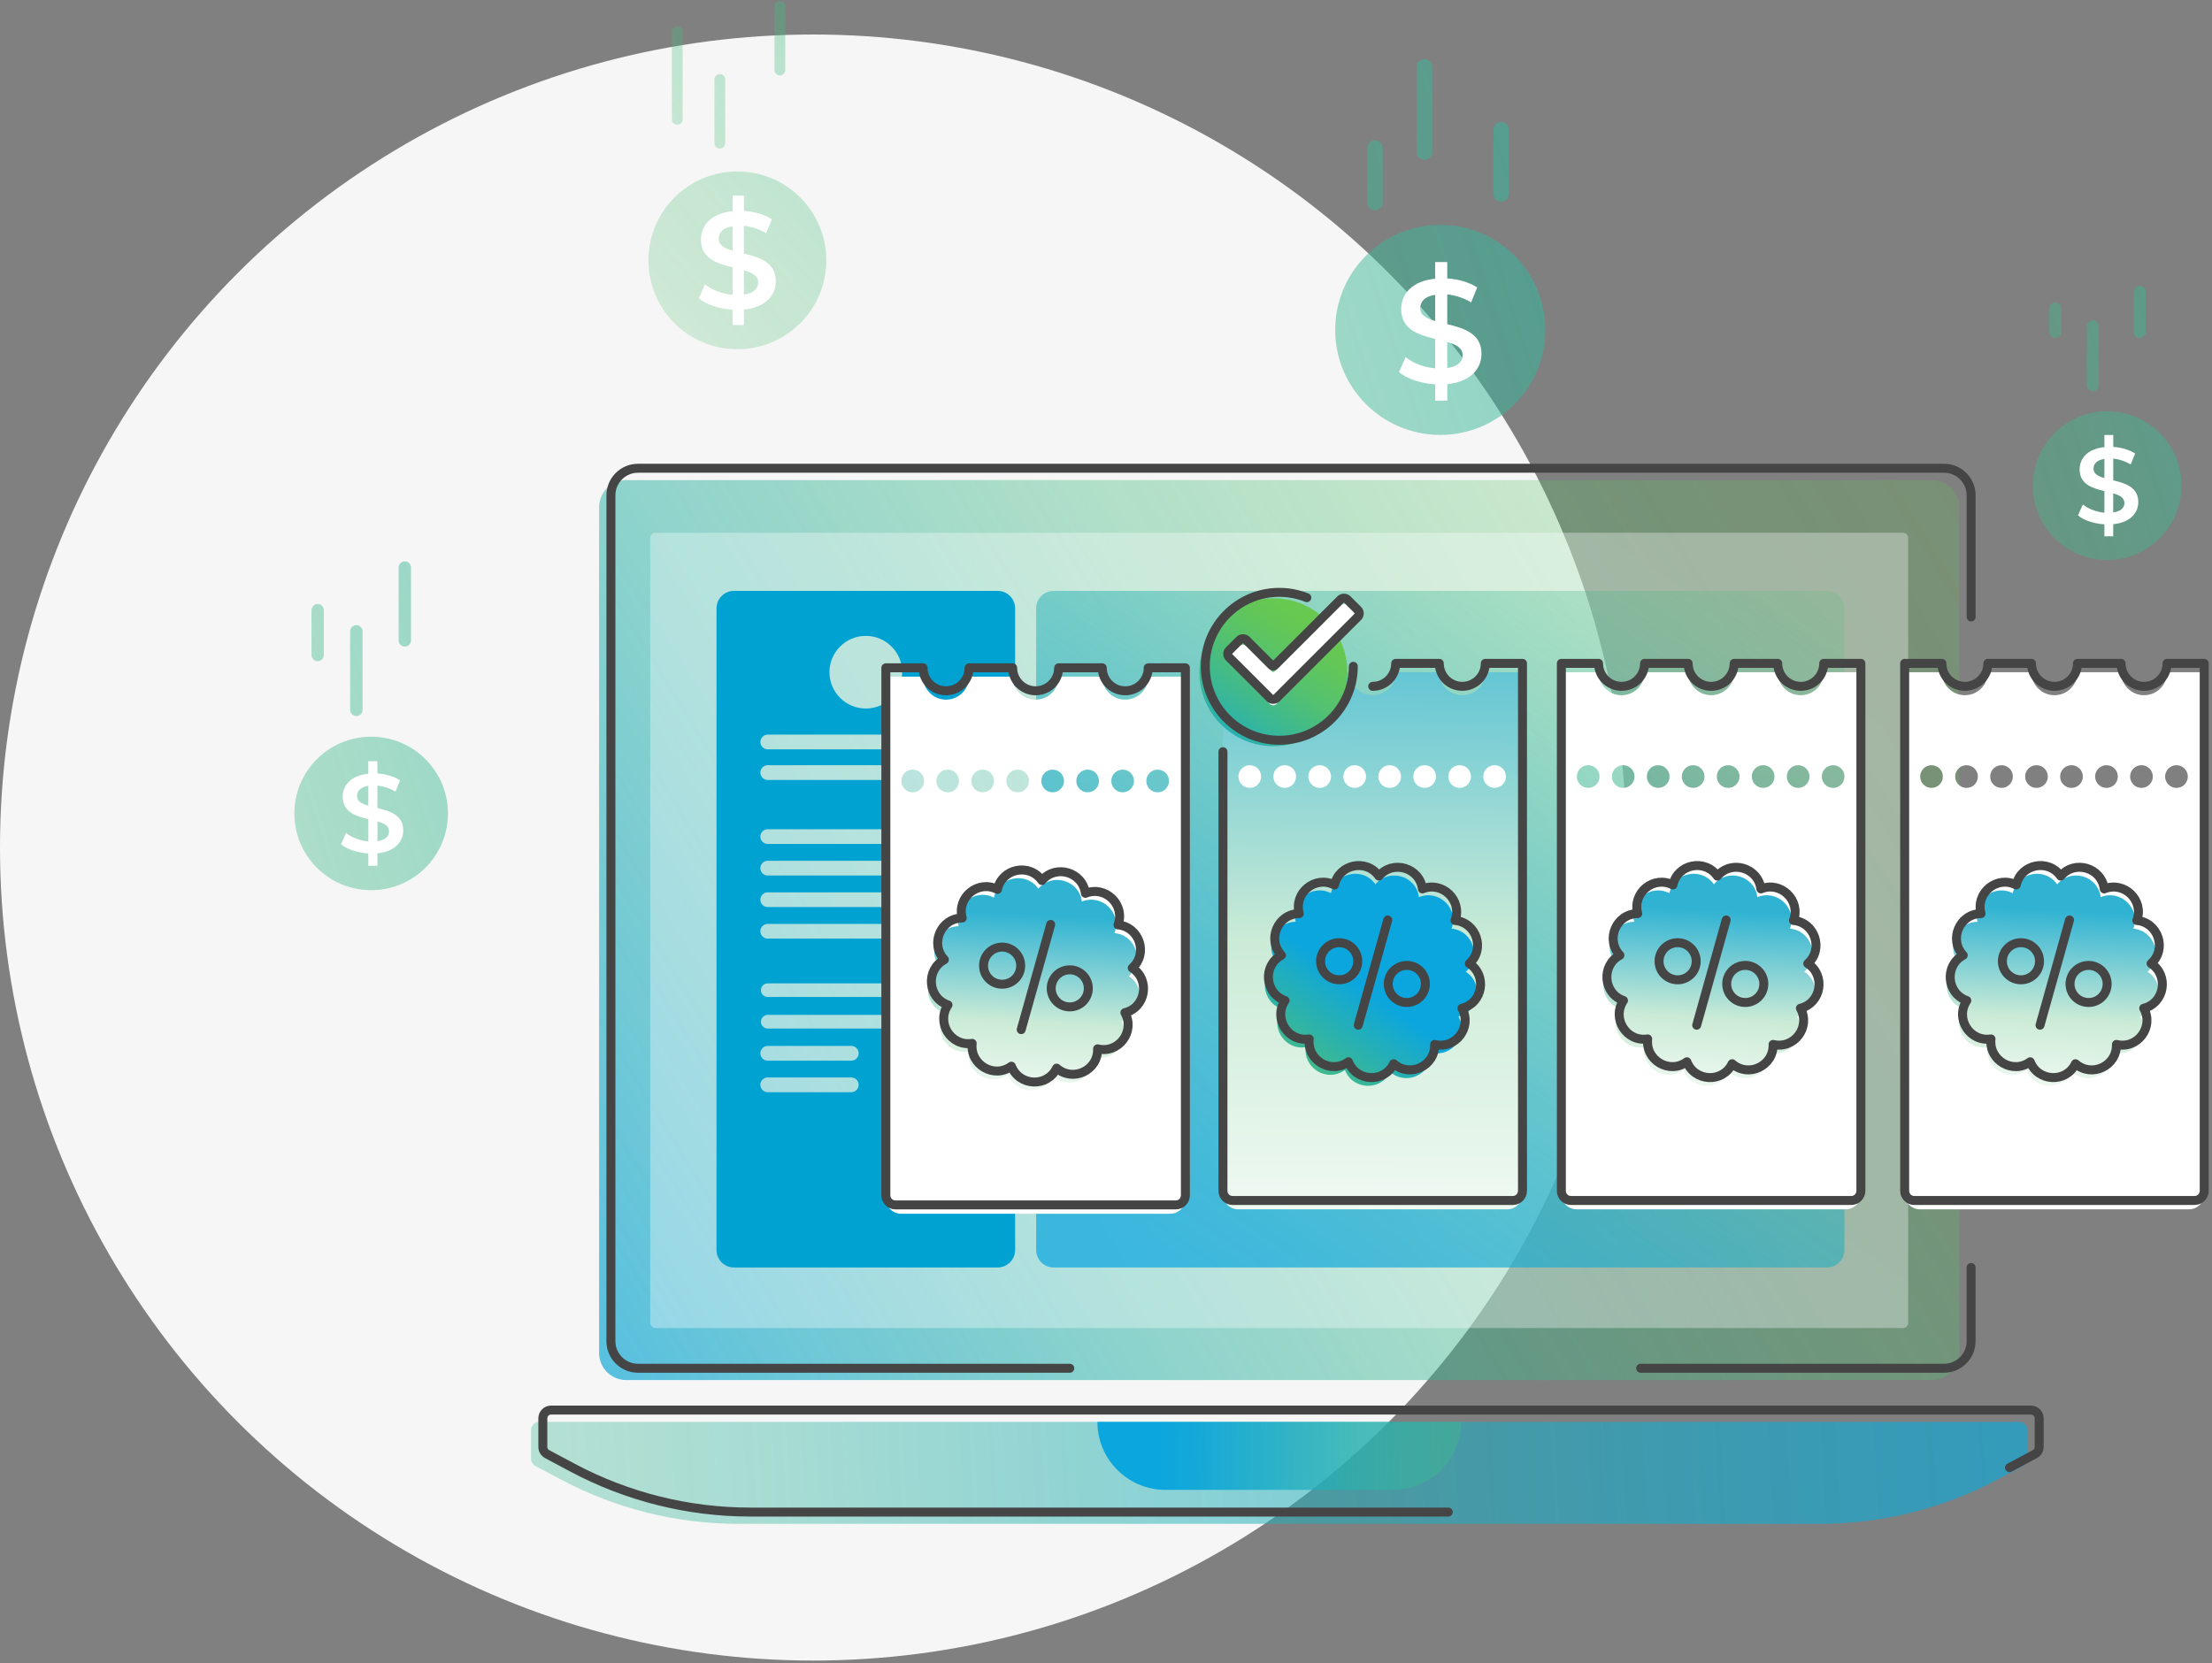 <svg width="476" height="358" viewBox="0 0 476 358" fill="none" xmlns="http://www.w3.org/2000/svg">
<rect x="0" y="0" width="476" height="358" fill="#808080" stroke="none"/>
<circle cx="174.999" cy="182.427" r="175" fill="#F6F6F6"/>
<path opacity="0.72" d="M415.791 103.334H134.753C131.533 103.334 128.923 105.943 128.923 109.162V291.22C128.923 294.438 131.533 297.048 134.753 297.048H415.791C419.011 297.048 421.621 294.438 421.621 291.22V109.162C421.621 105.943 419.011 103.334 415.791 103.334Z" fill="url(#paint0_linear_219_3622)"/>
<path opacity="0.65" d="M409.504 114.666H141.047C140.427 114.666 139.924 115.169 139.924 115.788V284.726C139.924 285.346 140.427 285.848 141.047 285.848H409.504C410.124 285.848 410.626 285.346 410.626 284.726V115.788C410.626 115.169 410.124 114.666 409.504 114.666Z" fill="url(#paint1_linear_219_3622)"/>
<path opacity="0.72" d="M114.275 307.815V313.973C114.275 314.626 114.637 315.222 115.208 315.533L120.658 318.437C132.426 324.715 145.559 328 158.895 328H391.652C404.988 328 418.12 324.715 429.889 318.437L435.339 315.533C435.916 315.228 436.271 314.626 436.271 313.973V307.815C436.271 306.839 435.478 306.046 434.501 306.046H116.045C115.068 306.046 114.275 306.839 114.275 307.815Z" fill="url(#paint2_linear_219_3622)"/>
<path d="M230.21 294.511H137.292C134.076 294.511 131.462 291.905 131.462 288.683V106.619C131.462 103.404 134.069 100.791 137.292 100.791H418.336C421.553 100.791 424.166 103.397 424.166 106.619V132.797" stroke="#454545" stroke-width="1.93" stroke-linecap="round" stroke-linejoin="round"/>
<path d="M424.16 272.817V288.683C424.16 291.898 421.552 294.511 418.329 294.511H353.047" stroke="#454545" stroke-width="1.93" stroke-linecap="round" stroke-linejoin="round"/>
<path d="M432.426 315.901L437.876 312.996C438.453 312.692 438.808 312.089 438.808 311.436V305.279C438.808 304.302 438.015 303.509 437.038 303.509H118.583C117.606 303.509 116.813 304.302 116.813 305.279V311.436C116.813 312.089 117.174 312.685 117.745 312.996L123.195 315.901C134.963 322.179 148.096 325.464 161.432 325.464H311.651" stroke="#454545" stroke-width="1.93" stroke-linecap="round" stroke-linejoin="round"/>
<path d="M236.148 306.046H314.398C314.398 314.131 307.832 320.688 299.75 320.688H250.797C242.708 320.688 236.148 314.125 236.148 306.046Z" fill="url(#paint3_linear_219_3622)"/>
<path d="M453.437 120.526C462.277 120.526 469.444 113.362 469.444 104.526C469.444 95.69 462.277 88.526 453.437 88.526C444.597 88.526 437.431 95.69 437.431 104.526C437.431 113.362 444.597 120.526 453.437 120.526Z" fill="url(#paint4_linear_219_3622)"/>
<path d="M442.067 72.768C441.433 72.667 440.995 72.071 440.995 71.43V66.477C440.995 65.817 441.446 65.196 442.099 65.101C442.892 64.987 443.577 65.602 443.577 66.375V71.493C443.577 72.273 442.879 72.895 442.074 72.762L442.067 72.768Z" fill="url(#paint5_linear_219_3622)"/>
<path d="M450.342 84.221C449.631 84.221 449.054 83.644 449.054 82.933V70.25C449.054 69.54 449.631 68.963 450.342 68.963C451.052 68.963 451.63 69.54 451.63 70.25V82.933C451.63 83.644 451.052 84.221 450.342 84.221Z" fill="url(#paint6_linear_219_3622)"/>
<path d="M460.447 72.73C459.737 72.73 459.159 72.153 459.159 71.443V62.812C459.159 62.102 459.737 61.525 460.447 61.525C461.158 61.525 461.735 62.102 461.735 62.812V71.443C461.735 72.153 461.158 72.73 460.447 72.73Z" fill="url(#paint7_linear_219_3622)"/>
<path d="M454.745 112.833V115.433H452.842V112.859C450.564 112.719 448.363 111.977 447.157 110.931L448.204 108.591C449.34 109.517 451.084 110.189 452.848 110.354V105.712C450.272 105.084 447.513 104.253 447.513 101.026C447.513 98.66 449.232 96.593 452.848 96.244V93.625H454.751V96.2C456.471 96.295 458.209 96.802 459.465 97.614L458.513 99.96C457.283 99.244 455.982 98.844 454.751 98.704V103.391C457.327 104.019 460.138 104.83 460.138 108.052C460.138 110.417 458.399 112.459 454.751 112.833H454.745ZM452.842 102.903V98.774C451.192 99.028 450.501 99.865 450.501 100.886C450.501 102.002 451.497 102.509 452.842 102.903ZM457.156 108.261C457.156 107.126 456.134 106.593 454.745 106.194V110.303C456.439 110.049 457.156 109.257 457.156 108.261Z" fill="white"/>
<path d="M79.868 191.606C88.994 191.606 96.393 184.211 96.393 175.088C96.393 165.966 88.994 158.57 79.868 158.57C70.741 158.57 63.343 165.966 63.343 175.088C63.343 184.211 70.741 191.606 79.868 191.606Z" fill="url(#paint8_linear_219_3622)"/>
<path d="M68.131 142.302C67.479 142.192 67.025 141.585 67.025 140.919V131.434C67.025 130.753 67.487 130.109 68.16 130.014C68.98 129.897 69.683 130.534 69.683 131.331V140.992C69.683 141.797 68.966 142.441 68.131 142.302Z" fill="url(#paint9_linear_219_3622)"/>
<path d="M76.682 154.128C75.95 154.128 75.35 153.536 75.35 152.796V135.898C75.35 135.166 75.943 134.566 76.682 134.566C77.422 134.566 78.015 135.159 78.015 135.898V152.796C78.015 153.528 77.422 154.128 76.682 154.128Z" fill="url(#paint10_linear_219_3622)"/>
<path d="M87.109 139.169C86.377 139.169 85.776 138.576 85.776 137.837V122.161C85.776 121.429 86.37 120.829 87.109 120.829C87.849 120.829 88.442 121.422 88.442 122.161V137.837C88.442 138.569 87.849 139.169 87.109 139.169Z" fill="url(#paint11_linear_219_3622)"/>
<path d="M81.222 183.666V186.352H79.26V183.695C76.909 183.549 74.632 182.788 73.388 181.705L74.464 179.29C75.635 180.248 77.437 180.944 79.26 181.112V176.318C76.602 175.674 73.746 174.811 73.746 171.481C73.746 169.036 75.518 166.907 79.26 166.548V163.84H81.222V166.497C82.994 166.592 84.795 167.119 86.084 167.961L85.103 170.383C83.836 169.644 82.489 169.234 81.222 169.088V173.925C83.88 174.569 86.779 175.411 86.779 178.741C86.779 181.185 84.985 183.293 81.222 183.674V183.666ZM79.26 173.413V169.154C77.561 169.417 76.836 170.281 76.836 171.334C76.836 172.483 77.869 173.01 79.26 173.42V173.413ZM83.719 178.946C83.719 177.775 82.664 177.219 81.229 176.816V181.053C82.979 180.79 83.719 179.978 83.719 178.946Z" fill="white"/>
<path d="M158.671 75.171C169.242 75.171 177.812 66.606 177.812 56.039C177.812 45.473 169.242 36.907 158.671 36.907C148.1 36.907 139.53 45.473 139.53 56.039C139.53 66.606 148.1 75.171 158.671 75.171Z" fill="url(#paint12_linear_219_3622)"/>
<path d="M145.736 26.843C145.095 26.843 144.575 26.323 144.575 25.682V6.81C144.575 6.169 145.095 5.649 145.736 5.649C146.377 5.649 146.897 6.169 146.897 6.81V25.682C146.897 26.323 146.377 26.843 145.736 26.843Z" fill="url(#paint13_linear_219_3622)"/>
<path d="M154.897 31.973C154.257 31.973 153.736 31.453 153.736 30.813V17.121C153.736 16.481 154.257 15.961 154.897 15.961C155.538 15.961 156.058 16.481 156.058 17.121V30.813C156.058 31.453 155.538 31.973 154.897 31.973Z" fill="url(#paint14_linear_219_3622)"/>
<path d="M167.82 16.233C167.179 16.233 166.659 15.713 166.659 15.073V1.382C166.659 0.741 167.179 0.221 167.82 0.221C168.461 0.221 168.981 0.741 168.981 1.382V15.073C168.981 15.713 168.461 16.233 167.82 16.233Z" fill="url(#paint15_linear_219_3622)"/>
<path d="M160.08 66.642V69.958H157.65V66.667C154.745 66.49 151.934 65.538 150.393 64.207L151.725 61.213C153.178 62.399 155.398 63.255 157.65 63.465V57.542C154.364 56.743 150.837 55.677 150.837 51.555C150.837 48.537 153.032 45.899 157.65 45.455V42.106H160.08V45.391C162.275 45.512 164.496 46.159 166.095 47.199L164.877 50.192C163.303 49.272 161.647 48.771 160.074 48.594V54.58C163.36 55.379 166.951 56.419 166.951 60.535C166.951 63.553 164.731 66.166 160.074 66.635L160.08 66.642ZM157.65 53.965V48.695C155.544 49.019 154.656 50.09 154.656 51.39C154.656 52.811 155.931 53.464 157.65 53.965ZM163.164 60.807C163.164 59.355 161.857 58.677 160.08 58.169V63.414C162.244 63.09 163.164 62.082 163.164 60.807Z" fill="white"/>
<path opacity="0.72" d="M393.123 127.184H226.745C224.661 127.184 222.971 128.874 222.971 130.957V269.043C222.971 271.127 224.661 272.817 226.745 272.817H393.123C395.208 272.817 396.898 271.127 396.898 269.043V130.957C396.898 128.874 395.208 127.184 393.123 127.184Z" fill="url(#paint16_linear_219_3622)"/>
<path d="M319.618 144.693C319.618 147.426 317.404 149.639 314.67 149.639C311.935 149.639 309.721 147.426 309.721 144.693H300.338C300.338 147.426 298.124 149.639 295.389 149.639C292.655 149.639 290.441 147.426 290.441 144.693H281.058C281.058 147.426 278.844 149.639 276.109 149.639C273.375 149.639 271.161 147.426 271.161 144.693H263.154V257.013C263.154 258.833 264.626 260.304 266.447 260.304H324.326C326.146 260.304 327.618 258.833 327.618 257.013V144.693H319.612H319.618Z" fill="url(#paint17_linear_219_3622)"/>
<path d="M263.167 161.795V256.322C263.167 257.47 264.093 258.395 265.242 258.395H325.55C326.698 258.395 327.625 257.47 327.625 256.322V142.784H319.618C319.618 145.517 317.404 147.73 314.67 147.73C311.935 147.73 309.721 145.517 309.721 142.784H300.338C300.338 145.517 298.124 147.73 295.389 147.73" stroke="#454545" stroke-width="1.93" stroke-linecap="round" stroke-linejoin="round"/>
<path d="M312.354 199.902C313.985 195.558 309.626 191.354 305.337 193.104C304.76 188.5 298.949 186.8 295.973 190.345C293.321 186.54 287.389 187.733 286.406 192.26C282.289 190.13 277.594 193.941 278.837 198.412C274.206 198.443 271.821 204.005 274.999 207.385C270.92 209.573 271.389 215.61 275.773 217.125C273.178 220.968 276.395 226.105 280.975 225.395C280.455 230.011 285.689 233.068 289.413 230.309C291.088 234.647 297.134 234.913 299.152 230.728C302.647 233.797 308.116 231.223 307.964 226.574C312.475 227.678 316.123 222.845 313.839 218.793C318.343 217.677 319.32 211.697 315.425 209.167C318.889 206.085 316.979 200.333 312.36 199.889L312.354 199.902Z" fill="url(#paint18_linear_219_3622)"/>
<path d="M313.109 198.132C314.739 193.789 310.381 189.584 306.092 191.334C305.515 186.73 299.704 185.031 296.728 188.576C294.076 184.771 288.144 185.963 287.161 190.491C283.044 188.36 278.349 192.171 279.592 196.642C274.961 196.674 272.576 202.235 275.754 205.615C271.675 207.803 272.144 213.84 276.528 215.356C273.933 219.199 277.15 224.335 281.73 223.625C281.21 228.242 286.444 231.298 290.168 228.54C291.843 232.877 297.889 233.144 299.907 228.958C303.402 232.028 308.871 229.453 308.719 224.805C313.23 225.908 316.877 221.076 314.594 217.024C319.098 215.908 320.075 209.928 316.18 207.397C319.644 204.315 317.734 198.564 313.115 198.12L313.109 198.132Z" stroke="#454545" stroke-width="1.93" stroke-linecap="round" stroke-linejoin="round"/>
<path d="M288.176 210.898C290.383 210.898 292.173 209.109 292.173 206.903C292.173 204.697 290.383 202.908 288.176 202.908C285.968 202.908 284.179 204.697 284.179 206.903C284.179 209.109 285.968 210.898 288.176 210.898Z" stroke="#454545" stroke-width="1.93" stroke-linecap="round" stroke-linejoin="round"/>
<path d="M304.321 215.451C302.297 216.326 299.944 215.401 299.068 213.378C298.193 211.355 299.119 209.002 301.143 208.127C303.167 207.252 305.52 208.178 306.396 210.2C307.271 212.223 306.345 214.576 304.321 215.451Z" stroke="#454545" stroke-width="1.93" stroke-linecap="round" stroke-linejoin="round"/>
<path d="M292.281 220.67L298.631 198.019" stroke="#454545" stroke-width="1.93" stroke-linecap="round" stroke-linejoin="round"/>
<path d="M268.935 169.589C270.284 169.589 271.377 168.496 271.377 167.148C271.377 165.799 270.284 164.706 268.935 164.706C267.586 164.706 266.492 165.799 266.492 167.148C266.492 168.496 267.586 169.589 268.935 169.589Z" fill="white"/>
<path d="M276.459 169.589C277.808 169.589 278.902 168.496 278.902 167.148C278.902 165.799 277.808 164.706 276.459 164.706C275.11 164.706 274.017 165.799 274.017 167.148C274.017 168.496 275.11 169.589 276.459 169.589Z" fill="white"/>
<path d="M283.989 169.589C285.338 169.589 286.432 168.496 286.432 167.148C286.432 165.799 285.338 164.706 283.989 164.706C282.64 164.706 281.547 165.799 281.547 167.148C281.547 168.496 282.64 169.589 283.989 169.589Z" fill="white"/>
<path d="M291.514 169.589C292.863 169.589 293.956 168.496 293.956 167.148C293.956 165.799 292.863 164.706 291.514 164.706C290.165 164.706 289.071 165.799 289.071 167.148C289.071 168.496 290.165 169.589 291.514 169.589Z" fill="white"/>
<path d="M299.044 169.589C300.393 169.589 301.487 168.496 301.487 167.148C301.487 165.799 300.393 164.706 299.044 164.706C297.695 164.706 296.602 165.799 296.602 167.148C296.602 168.496 297.695 169.589 299.044 169.589Z" fill="white"/>
<path d="M306.569 169.589C307.918 169.589 309.011 168.496 309.011 167.148C309.011 165.799 307.918 164.706 306.569 164.706C305.22 164.706 304.126 165.799 304.126 167.148C304.126 168.496 305.22 169.589 306.569 169.589Z" fill="white"/>
<path d="M314.1 169.589C315.449 169.589 316.542 168.496 316.542 167.148C316.542 165.799 315.449 164.706 314.1 164.706C312.751 164.706 311.657 165.799 311.657 167.148C311.657 168.496 312.751 169.589 314.1 169.589Z" fill="white"/>
<path d="M321.623 169.589C322.972 169.589 324.066 168.496 324.066 167.148C324.066 165.799 322.972 164.706 321.623 164.706C320.274 164.706 319.181 165.799 319.181 167.148C319.181 168.496 320.274 169.589 321.623 169.589Z" fill="white"/>
<path d="M392.451 144.693C392.451 147.426 390.237 149.639 387.502 149.639C384.768 149.639 382.554 147.426 382.554 144.693H373.171C373.171 147.426 370.957 149.639 368.222 149.639C365.488 149.639 363.274 147.426 363.274 144.693H353.891C353.891 147.426 351.676 149.639 348.942 149.639C346.208 149.639 343.994 147.426 343.994 144.693H335.987V257.013C335.987 258.833 337.459 260.305 339.28 260.305H397.158C398.979 260.305 400.451 258.833 400.451 257.013V144.693H392.445H392.451ZM341.773 169.589C340.422 169.589 339.324 168.505 339.324 167.154C339.324 165.804 340.409 164.706 341.76 164.706C343.112 164.706 344.209 165.791 344.209 167.142C344.209 168.492 343.124 169.589 341.773 169.589ZM349.304 169.589C347.952 169.589 346.855 168.505 346.855 167.154C346.855 165.804 347.94 164.706 349.291 164.706C350.642 164.706 351.74 165.791 351.74 167.142C351.74 168.492 350.655 169.589 349.304 169.589ZM356.834 169.589C355.483 169.589 354.385 168.505 354.385 167.154C354.385 165.804 355.47 164.706 356.822 164.706C358.173 164.706 359.271 165.791 359.271 167.142C359.271 168.492 358.186 169.589 356.834 169.589ZM364.352 169.589C363.001 169.589 361.91 168.499 361.91 167.148C361.91 165.797 363.001 164.706 364.352 164.706C365.704 164.706 366.795 165.797 366.795 167.148C366.795 168.499 365.704 169.589 364.352 169.589ZM371.883 169.589C370.532 169.589 369.44 168.499 369.44 167.148C369.44 165.797 370.532 164.706 371.883 164.706C373.234 164.706 374.325 165.797 374.325 167.148C374.325 168.499 373.234 169.589 371.883 169.589ZM379.413 169.589C378.062 169.589 376.971 168.499 376.971 167.148C376.971 165.797 378.062 164.706 379.413 164.706C380.765 164.706 381.856 165.797 381.856 167.148C381.856 168.499 380.765 169.589 379.413 169.589ZM386.944 169.589C385.593 169.589 384.502 168.499 384.502 167.148C384.502 165.797 385.593 164.706 386.944 164.706C388.295 164.706 389.387 165.797 389.387 167.148C389.387 168.499 388.295 169.589 386.944 169.589ZM394.475 169.589C393.123 169.589 392.032 168.499 392.032 167.148C392.032 165.797 393.123 164.706 394.475 164.706C395.826 164.706 396.917 165.797 396.917 167.148C396.917 168.499 395.826 169.589 394.475 169.589Z" fill="white"/>
<path d="M392.451 142.784C392.451 145.517 390.237 147.73 387.503 147.73C384.768 147.73 382.554 145.517 382.554 142.784H373.171C373.171 145.517 370.957 147.73 368.222 147.73C365.488 147.73 363.274 145.517 363.274 142.784H353.891C353.891 145.517 351.677 147.73 348.942 147.73C346.208 147.73 343.994 145.517 343.994 142.784H335.987V256.322C335.987 257.47 336.914 258.396 338.062 258.396H398.37C399.519 258.396 400.445 257.47 400.445 256.322V142.784H392.438H392.451Z" stroke="#454545" stroke-width="1.93" stroke-linecap="round" stroke-linejoin="round"/>
<path d="M385.186 199.902C386.816 195.558 382.458 191.353 378.169 193.104C377.592 188.5 371.781 186.8 368.805 190.345C366.153 186.54 360.221 187.732 359.238 192.26C355.121 190.129 350.426 193.941 351.669 198.411C347.038 198.443 344.653 204.005 347.831 207.385C343.752 209.572 344.221 215.61 348.605 217.125C346.01 220.968 349.227 226.105 353.807 225.395C353.287 230.011 358.521 233.068 362.245 230.309C363.92 234.647 369.966 234.913 371.984 230.728C375.479 233.797 380.948 231.222 380.796 226.574C385.307 227.677 388.954 222.845 386.671 218.793C391.175 217.677 392.152 211.697 388.257 209.167C391.721 206.085 389.811 200.333 385.192 199.889L385.186 199.902Z" fill="url(#paint19_linear_219_3622)"/>
<path d="M385.941 198.132C387.571 193.788 383.213 189.584 378.924 191.334C378.347 186.73 372.535 185.031 369.56 188.576C366.908 184.771 360.976 185.963 359.993 190.491C355.876 188.36 351.181 192.171 352.424 196.642C347.793 196.674 345.408 202.235 348.586 205.615C344.507 207.803 344.976 213.84 349.36 215.356C346.765 219.199 349.982 224.335 354.562 223.625C354.042 228.242 359.276 231.298 363 228.54C364.675 232.877 370.721 233.144 372.739 228.958C376.234 232.028 381.703 229.453 381.551 224.805C386.061 225.908 389.709 221.076 387.425 217.024C391.93 215.908 392.907 209.927 389.012 207.397C392.475 204.315 390.566 198.564 385.947 198.12L385.941 198.132Z" stroke="#454545" stroke-width="1.93" stroke-linecap="round" stroke-linejoin="round"/>
<path d="M361.008 210.898C363.215 210.898 365.005 209.109 365.005 206.903C365.005 204.696 363.215 202.908 361.008 202.908C358.801 202.908 357.011 204.696 357.011 206.903C357.011 209.109 358.801 210.898 361.008 210.898Z" stroke="#454545" stroke-width="1.93" stroke-linecap="round" stroke-linejoin="round"/>
<path d="M377.154 215.451C375.13 216.326 372.776 215.4 371.901 213.377C371.025 211.355 371.951 209.002 373.975 208.127C375.999 207.252 378.353 208.177 379.228 210.2C380.104 212.223 379.177 214.576 377.154 215.451Z" stroke="#454545" stroke-width="1.93" stroke-linecap="round" stroke-linejoin="round"/>
<path d="M365.112 220.67L371.457 198.018" stroke="#454545" stroke-width="1.93" stroke-linecap="round" stroke-linejoin="round"/>
<path d="M466.33 144.693C466.33 147.426 464.116 149.639 461.381 149.639C458.647 149.639 456.433 147.426 456.433 144.693H447.05C447.05 147.426 444.836 149.639 442.101 149.639C439.367 149.639 437.153 147.426 437.153 144.693H427.77C427.77 147.426 425.556 149.639 422.821 149.639C420.087 149.639 417.873 147.426 417.873 144.693H409.866V257.013C409.866 258.833 411.338 260.305 413.159 260.305H471.037C472.858 260.305 474.33 258.833 474.33 257.013V144.693H466.324H466.33ZM415.652 169.59C414.301 169.59 413.203 168.505 413.203 167.154C413.203 165.804 414.288 164.707 415.639 164.707C416.991 164.707 418.088 165.791 418.088 167.142C418.088 168.492 417.003 169.59 415.652 169.59ZM423.183 169.59C421.831 169.59 420.734 168.505 420.734 167.154C420.734 165.804 421.819 164.707 423.17 164.707C424.521 164.707 425.619 165.791 425.619 167.142C425.619 168.492 424.534 169.59 423.183 169.59ZM430.713 169.59C429.362 169.59 428.265 168.505 428.265 167.154C428.265 165.804 429.349 164.707 430.701 164.707C432.052 164.707 433.15 165.791 433.15 167.142C433.15 168.492 432.065 169.59 430.713 169.59ZM438.231 169.59C436.88 169.59 435.789 168.499 435.789 167.148C435.789 165.797 436.88 164.707 438.231 164.707C439.583 164.707 440.674 165.797 440.674 167.148C440.674 168.499 439.583 169.59 438.231 169.59ZM445.762 169.59C444.411 169.59 443.319 168.499 443.319 167.148C443.319 165.797 444.411 164.707 445.762 164.707C447.113 164.707 448.204 165.797 448.204 167.148C448.204 168.499 447.113 169.59 445.762 169.59ZM453.293 169.59C451.941 169.59 450.85 168.499 450.85 167.148C450.85 165.797 451.941 164.707 453.293 164.707C454.644 164.707 455.735 165.797 455.735 167.148C455.735 168.499 454.644 169.59 453.293 169.59ZM460.823 169.59C459.472 169.59 458.381 168.499 458.381 167.148C458.381 165.797 459.472 164.707 460.823 164.707C462.175 164.707 463.266 165.797 463.266 167.148C463.266 168.499 462.175 169.59 460.823 169.59ZM468.354 169.59C467.002 169.59 465.911 168.499 465.911 167.148C465.911 165.797 467.002 164.707 468.354 164.707C469.705 164.707 470.796 165.797 470.796 167.148C470.796 168.499 469.705 169.59 468.354 169.59Z" fill="white"/>
<path d="M466.33 142.784C466.33 145.517 464.116 147.73 461.381 147.73C458.647 147.73 456.433 145.517 456.433 142.784H447.05C447.05 145.517 444.836 147.73 442.101 147.73C439.367 147.73 437.153 145.517 437.153 142.784H427.77C427.77 145.517 425.556 147.73 422.821 147.73C420.087 147.73 417.873 145.517 417.873 142.784H409.866V256.322C409.866 257.47 410.792 258.396 411.941 258.396H472.249C473.397 258.396 474.324 257.47 474.324 256.322V142.784H466.317H466.33Z" stroke="#454545" stroke-width="1.93" stroke-linecap="round" stroke-linejoin="round"/>
<path d="M459.066 199.902C460.697 195.558 456.338 191.354 452.049 193.104C451.472 188.5 445.661 186.8 442.685 190.345C440.033 186.54 434.102 187.733 433.118 192.26C429.001 190.13 424.306 193.941 425.549 198.412C420.918 198.443 418.533 204.005 421.711 207.385C417.632 209.573 418.101 215.61 422.485 217.125C419.89 220.968 423.107 226.105 427.687 225.395C427.167 230.011 432.401 233.068 436.125 230.309C437.8 234.647 443.846 234.913 445.864 230.728C449.359 233.797 454.828 231.223 454.676 226.574C459.187 227.678 462.835 222.845 460.551 218.793C465.055 217.677 466.032 211.697 462.137 209.167C465.601 206.085 463.691 200.333 459.072 199.889L459.066 199.902Z" fill="url(#paint20_linear_219_3622)"/>
<path d="M459.821 198.132C461.451 193.789 457.093 189.584 452.804 191.334C452.227 186.73 446.416 185.031 443.44 188.576C440.788 184.771 434.856 185.963 433.873 190.491C429.756 188.36 425.061 192.171 426.304 196.642C421.673 196.674 419.288 202.235 422.466 205.615C418.387 207.803 418.856 213.84 423.24 215.356C420.645 219.199 423.862 224.335 428.442 223.625C427.922 228.242 433.156 231.298 436.88 228.54C438.555 232.877 444.601 233.144 446.619 228.958C450.114 232.028 455.583 229.453 455.431 224.805C459.942 225.908 463.589 221.076 461.306 217.024C465.81 215.908 466.787 209.928 462.892 207.397C466.356 204.315 464.446 198.564 459.827 198.12L459.821 198.132Z" stroke="#454545" stroke-width="1.93" stroke-linecap="round" stroke-linejoin="round"/>
<path d="M434.887 210.898C437.095 210.898 438.884 209.109 438.884 206.903C438.884 204.697 437.095 202.908 434.887 202.908C432.68 202.908 430.89 204.697 430.89 206.903C430.89 209.109 432.68 210.898 434.887 210.898Z" stroke="#454545" stroke-width="1.93" stroke-linecap="round" stroke-linejoin="round"/>
<path d="M451.033 215.451C449.009 216.326 446.655 215.401 445.78 213.378C444.904 211.355 445.831 209.002 447.855 208.127C449.878 207.252 452.232 208.178 453.108 210.2C453.983 212.223 453.057 214.576 451.033 215.451Z" stroke="#454545" stroke-width="1.93" stroke-linecap="round" stroke-linejoin="round"/>
<path d="M438.992 220.67L445.343 198.019" stroke="#454545" stroke-width="1.93" stroke-linecap="round" stroke-linejoin="round"/>
<path d="M191.814 175.494V167.878H165.213C164.337 167.878 163.627 167.167 163.627 166.292C163.627 165.417 164.337 164.707 165.213 164.707H191.814V161.295H165.213C164.337 161.295 163.627 160.585 163.627 159.71C163.627 158.835 164.337 158.124 165.213 158.124H207.421C208.296 158.124 209.007 158.835 209.007 159.71C209.007 160.585 208.296 161.295 207.421 161.295H218.447V130.951C218.447 128.871 216.76 127.184 214.679 127.184H157.955C155.874 127.184 154.186 128.871 154.186 130.951V269.05C154.186 271.13 155.874 272.817 157.955 272.817H214.679C216.76 272.817 218.447 271.13 218.447 269.05V175.494H191.814ZM186.314 136.868C190.634 136.868 194.136 140.368 194.136 144.687C194.136 149.005 190.634 152.506 186.314 152.506C181.993 152.506 178.491 149.005 178.491 144.687C178.491 140.368 181.993 136.868 186.314 136.868ZM183.186 235.091H165.206C164.331 235.091 163.62 234.381 163.62 233.506C163.62 232.631 164.331 231.92 165.206 231.92H183.186C184.061 231.92 184.772 232.631 184.772 233.506C184.772 234.381 184.061 235.091 183.186 235.091ZM183.186 228.299H165.206C164.331 228.299 163.62 227.589 163.62 226.714C163.62 225.839 164.331 225.129 165.206 225.129H183.186C184.061 225.129 184.772 225.839 184.772 226.714C184.772 227.589 184.061 228.299 183.186 228.299ZM201.166 221.387H165.206C164.401 221.387 163.741 220.734 163.741 219.922C163.741 219.11 164.394 218.457 165.206 218.457H201.166C201.971 218.457 202.631 219.11 202.631 219.922C202.631 220.734 201.978 221.387 201.166 221.387ZM201.166 214.595H165.206C164.401 214.595 163.741 213.942 163.741 213.13C163.741 212.319 164.394 211.666 165.206 211.666H201.166C201.971 211.666 202.631 212.319 202.631 213.13C202.631 213.942 201.978 214.595 201.166 214.595ZM207.415 202.033H165.206C164.331 202.033 163.62 201.323 163.62 200.447C163.62 199.572 164.331 198.862 165.206 198.862H207.415C208.29 198.862 209.001 199.572 209.001 200.447C209.001 201.323 208.29 202.033 207.415 202.033ZM207.415 195.241H165.206C164.331 195.241 163.62 194.531 163.62 193.656C163.62 192.781 164.331 192.07 165.206 192.07H207.415C208.29 192.07 209.001 192.781 209.001 193.656C209.001 194.531 208.29 195.241 207.415 195.241ZM207.415 188.449H165.206C164.331 188.449 163.62 187.739 163.62 186.864C163.62 185.989 164.331 185.279 165.206 185.279H207.415C208.29 185.279 209.001 185.989 209.001 186.864C209.001 187.739 208.29 188.449 207.415 188.449ZM207.415 181.658H165.206C164.331 181.658 163.62 180.947 163.62 180.072C163.62 179.197 164.331 178.487 165.206 178.487H207.415C208.29 178.487 209.001 179.197 209.001 180.072C209.001 180.947 208.29 181.658 207.415 181.658Z" fill="#00A2D2"/>
<path d="M309.931 93.612C322.419 93.612 332.542 83.494 332.542 71.011C332.542 58.529 322.419 48.41 309.931 48.41C297.444 48.41 287.32 58.529 287.32 71.011C287.32 83.494 297.444 93.612 309.931 93.612Z" fill="url(#paint21_linear_219_3622)"/>
<path d="M295.587 45.246C294.762 45.112 294.191 44.339 294.191 43.502V32.002C294.191 31.146 294.775 30.334 295.625 30.213C296.659 30.068 297.547 30.867 297.547 31.875V43.59C297.547 44.611 296.64 45.417 295.587 45.246Z" fill="url(#paint22_linear_219_3622)"/>
<path d="M306.525 34.395C305.599 34.395 304.844 33.647 304.844 32.715L304.844 14.432C304.844 13.506 305.592 12.752 306.525 12.752C307.458 12.752 308.206 13.5 308.206 14.432L308.206 32.715C308.206 33.641 307.458 34.395 306.525 34.395Z" fill="url(#paint23_linear_219_3622)"/>
<path d="M322.74 43.381C321.916 43.248 321.345 42.474 321.345 41.637V28.064C321.345 27.208 321.928 26.397 322.778 26.276C323.812 26.13 324.701 26.929 324.701 27.938L324.701 41.732C324.701 42.753 323.793 43.559 322.74 43.387V43.381Z" fill="url(#paint24_linear_219_3622)"/>
<path d="M311.441 82.692V86.25H308.833V82.724C305.718 82.534 302.705 81.519 301.049 80.086L302.476 76.877C304.031 78.145 306.416 79.065 308.827 79.293V72.945C305.299 72.089 301.518 70.948 301.518 66.534C301.518 63.294 303.872 60.471 308.827 59.996V56.407H311.434V59.932C313.788 60.059 316.167 60.757 317.88 61.867L316.579 65.075C314.898 64.093 313.116 63.553 311.434 63.363V69.775C314.962 70.631 318.806 71.74 318.806 76.154C318.806 79.394 316.421 82.185 311.434 82.692H311.441ZM308.833 69.102V63.452C306.581 63.801 305.623 64.942 305.623 66.344C305.623 67.866 306.987 68.563 308.833 69.109V69.102ZM314.74 76.439C314.74 74.886 313.344 74.156 311.434 73.611V79.23C313.756 78.881 314.74 77.803 314.74 76.433V76.439Z" fill="white"/>
<path d="M247.091 145.644C247.091 148.377 244.877 150.59 242.142 150.59C239.408 150.59 237.194 148.377 237.194 145.644H227.811C227.811 148.377 225.596 150.59 222.862 150.59C220.128 150.59 217.914 148.377 217.914 145.644H208.53C208.53 148.377 206.316 150.59 203.582 150.59C200.848 150.59 198.633 148.377 198.633 145.644H190.627V257.965C190.627 259.785 192.099 261.256 193.92 261.256H251.798C253.619 261.256 255.091 259.785 255.091 257.965V145.644H247.084H247.091ZM196.413 170.541C195.062 170.541 193.964 169.456 193.964 168.106C193.964 166.755 195.049 165.658 196.4 165.658C197.752 165.658 198.849 166.742 198.849 168.093C198.849 169.444 197.764 170.541 196.413 170.541ZM203.944 170.541C202.592 170.541 201.495 169.456 201.495 168.106C201.495 166.755 202.58 165.658 203.931 165.658C205.282 165.658 206.38 166.742 206.38 168.093C206.38 169.444 205.295 170.541 203.944 170.541ZM211.474 170.541C210.123 170.541 209.025 169.456 209.025 168.106C209.025 166.755 210.11 165.658 211.462 165.658C212.813 165.658 213.91 166.742 213.91 168.093C213.91 169.444 212.826 170.541 211.474 170.541ZM218.992 170.541C217.641 170.541 216.55 169.45 216.55 168.099C216.55 166.749 217.641 165.658 218.992 165.658C220.343 165.658 221.435 166.749 221.435 168.099C221.435 169.45 220.343 170.541 218.992 170.541ZM226.523 170.541C225.171 170.541 224.08 169.45 224.08 168.099C224.08 166.749 225.171 165.658 226.523 165.658C227.874 165.658 228.965 166.749 228.965 168.099C228.965 169.45 227.874 170.541 226.523 170.541ZM234.053 170.541C232.702 170.541 231.611 169.45 231.611 168.099C231.611 166.749 232.702 165.658 234.053 165.658C235.405 165.658 236.496 166.749 236.496 168.099C236.496 169.45 235.405 170.541 234.053 170.541ZM241.584 170.541C240.233 170.541 239.141 169.45 239.141 168.099C239.141 166.749 240.233 165.658 241.584 165.658C242.935 165.658 244.027 166.749 244.027 168.099C244.027 169.45 242.935 170.541 241.584 170.541ZM249.115 170.541C247.763 170.541 246.672 169.45 246.672 168.099C246.672 166.749 247.763 165.658 249.115 165.658C250.466 165.658 251.557 166.749 251.557 168.099C251.557 169.45 250.466 170.541 249.115 170.541Z" fill="white"/>
<path d="M247.091 143.742C247.091 146.475 244.877 148.688 242.142 148.688C239.408 148.688 237.194 146.475 237.194 143.742H227.811C227.811 146.475 225.596 148.688 222.862 148.688C220.128 148.688 217.914 146.475 217.914 143.742H208.53C208.53 146.475 206.316 148.688 203.582 148.688C200.848 148.688 198.633 146.475 198.633 143.742H190.627V257.28C190.627 258.428 191.553 259.353 192.702 259.353H253.01C254.158 259.353 255.085 258.428 255.085 257.28V143.742H247.078H247.091Z" stroke="#454545" stroke-width="1.93" stroke-linecap="round" stroke-linejoin="round"/>
<path d="M239.826 200.854C241.456 196.51 237.098 192.305 232.809 194.056C232.232 189.452 226.42 187.752 223.445 191.297C220.793 187.492 214.861 188.684 213.878 193.212C209.76 191.081 205.066 194.893 206.309 199.363C201.678 199.395 199.292 204.957 202.471 208.337C198.392 210.524 198.861 216.561 203.245 218.077C200.65 221.92 203.867 227.057 208.447 226.346C207.927 230.963 213.161 234.02 216.885 231.261C218.56 235.599 224.606 235.865 226.623 231.68C230.119 234.749 235.588 232.174 235.436 227.526C239.946 228.629 243.594 223.797 241.31 219.745C245.815 218.629 246.792 212.649 242.896 210.119C246.36 207.037 244.451 201.285 239.832 200.841L239.826 200.854Z" fill="url(#paint25_linear_219_3622)"/>
<path d="M240.581 199.084C242.211 194.74 237.853 190.536 233.564 192.286C232.987 187.682 227.175 185.983 224.2 189.527C221.548 185.723 215.616 186.915 214.633 191.443C210.515 189.312 205.821 193.123 207.064 197.594C202.433 197.626 200.047 203.187 203.226 206.567C199.146 208.755 199.616 214.792 204 216.308C201.405 220.151 204.621 225.287 209.202 224.577C208.682 229.194 213.916 232.25 217.64 229.492C219.315 233.829 225.361 234.095 227.378 229.91C230.874 232.979 236.343 230.405 236.19 225.756C240.701 226.86 244.349 222.028 242.065 217.975C246.57 216.859 247.547 210.879 243.651 208.349C247.115 205.267 245.206 199.515 240.587 199.071L240.581 199.084Z" stroke="#454545" stroke-width="1.93" stroke-linecap="round" stroke-linejoin="round"/>
<path d="M215.647 211.849C217.855 211.849 219.644 210.061 219.644 207.854C219.644 205.648 217.855 203.859 215.647 203.859C213.44 203.859 211.651 205.648 211.651 207.854C211.651 210.061 213.44 211.849 215.647 211.849Z" stroke="#454545" stroke-width="1.93" stroke-linecap="round" stroke-linejoin="round"/>
<path d="M231.793 216.403C229.769 217.278 227.416 216.352 226.54 214.329C225.665 212.306 226.591 209.953 228.615 209.078C230.638 208.203 232.992 209.129 233.868 211.152C234.743 213.175 233.817 215.527 231.793 216.403Z" stroke="#454545" stroke-width="1.93" stroke-linecap="round" stroke-linejoin="round"/>
<path d="M219.752 221.622L226.103 198.976" stroke="#454545" stroke-width="1.93" stroke-linecap="round" stroke-linejoin="round"/>
<path d="M274.022 128.77H274.016C265.221 128.77 258.092 135.896 258.092 144.687V144.693C258.092 153.484 265.221 160.61 274.016 160.61H274.022C282.817 160.61 289.946 153.484 289.946 144.693V144.687C289.946 135.896 282.817 128.77 274.022 128.77Z" fill="url(#paint26_linear_219_3622)"/>
<path d="M291.216 143.418C291.216 152.208 284.085 159.336 275.292 159.336C266.499 159.336 259.368 152.208 259.368 143.418C259.368 134.629 266.499 127.501 275.292 127.501C277.386 127.501 279.39 127.907 281.218 128.643" stroke="#454545" stroke-width="1.93" stroke-linecap="round" stroke-linejoin="round"/>
<path d="M292.18 132.555L289.947 130.323C289.541 129.917 288.874 129.917 288.468 130.323L274.27 144.515C274.111 144.674 273.851 144.674 273.686 144.515L268.211 139.042C267.818 138.649 267.126 138.649 266.733 139.042L264.5 141.275C264.303 141.471 264.195 141.738 264.195 142.017C264.195 142.296 264.303 142.556 264.5 142.759L270.254 148.51L273.242 151.497C273.445 151.7 273.712 151.802 273.985 151.802C274.257 151.802 274.517 151.7 274.727 151.497L292.193 134.039C292.599 133.633 292.599 132.967 292.193 132.561L292.18 132.555Z" fill="white"/>
<path d="M292.18 131.287L289.947 129.055C289.541 128.649 288.874 128.649 288.468 129.055L274.27 143.247C274.111 143.406 273.851 143.406 273.686 143.247L268.211 137.774C267.818 137.381 267.126 137.381 266.733 137.774L264.5 140.007C264.303 140.203 264.195 140.47 264.195 140.749C264.195 141.028 264.303 141.288 264.5 141.491L270.254 147.242L273.242 150.229C273.445 150.432 273.712 150.534 273.985 150.534C274.257 150.534 274.517 150.432 274.727 150.229L292.193 132.771C292.599 132.365 292.599 131.699 292.193 131.293L292.18 131.287Z" stroke="#454545" stroke-width="1.93" stroke-linecap="round" stroke-linejoin="round"/>
<defs>
<linearGradient id="paint0_linear_219_3622" x1="446.839" y1="94.329" x2="112.59" y2="300.747" gradientUnits="userSpaceOnUse">
<stop stop-color="#68C950" stop-opacity="0.3"/>
<stop offset="0.1" stop-color="#63C756" stop-opacity="0.33"/>
<stop offset="0.27" stop-color="#58C367" stop-opacity="0.41"/>
<stop offset="0.47" stop-color="#46BC83" stop-opacity="0.55"/>
<stop offset="0.71" stop-color="#2DB2A9" stop-opacity="0.74"/>
<stop offset="0.98" stop-color="#0EA6DA" stop-opacity="0.98"/>
<stop offset="0.99" stop-color="#0CA6DE"/>
</linearGradient>
<linearGradient id="paint1_linear_219_3622" x1="354.302" y1="85.058" x2="263.627" y2="217.346" gradientUnits="userSpaceOnUse">
<stop stop-color="white" stop-opacity="0.5"/>
<stop offset="0.99" stop-color="white" stop-opacity="0.52"/>
</linearGradient>
<linearGradient id="paint2_linear_219_3622" x1="-114.542" y1="337.772" x2="509.546" y2="302.699" gradientUnits="userSpaceOnUse">
<stop stop-color="#68C950" stop-opacity="0"/>
<stop offset="0.14" stop-color="#55C26B" stop-opacity="0.2"/>
<stop offset="0.37" stop-color="#3BB894" stop-opacity="0.48"/>
<stop offset="0.57" stop-color="#27B0B3" stop-opacity="0.7"/>
<stop offset="0.75" stop-color="#18AACA" stop-opacity="0.87"/>
<stop offset="0.9" stop-color="#0FA7D8" stop-opacity="0.96"/>
<stop offset="0.99" stop-color="#0CA6DE"/>
</linearGradient>
<linearGradient id="paint3_linear_219_3622" x1="348.626" y1="313.694" x2="248.469" y2="313.205" gradientUnits="userSpaceOnUse">
<stop stop-color="#68C950" stop-opacity="0"/>
<stop offset="0.25" stop-color="#4BBE7C" stop-opacity="0.31"/>
<stop offset="0.51" stop-color="#30B3A5" stop-opacity="0.61"/>
<stop offset="0.73" stop-color="#1CACC4" stop-opacity="0.82"/>
<stop offset="0.9" stop-color="#10A7D7" stop-opacity="0.95"/>
<stop offset="0.99" stop-color="#0CA6DE"/>
</linearGradient>
<linearGradient id="paint4_linear_219_3622" x1="136.46" y1="208.564" x2="723.627" y2="15.677" gradientUnits="userSpaceOnUse">
<stop stop-color="#68C950" stop-opacity="0"/>
<stop offset="0.09" stop-color="#64C755" stop-opacity="0.04"/>
<stop offset="0.24" stop-color="#5AC364" stop-opacity="0.15"/>
<stop offset="0.43" stop-color="#4ABD7D" stop-opacity="0.32"/>
<stop offset="0.65" stop-color="#34B59F" stop-opacity="0.56"/>
<stop offset="0.9" stop-color="#18AACB" stop-opacity="0.87"/>
<stop offset="0.99" stop-color="#0CA6DE"/>
</linearGradient>
<linearGradient id="paint5_linear_219_3622" x1="214.321" y1="141.637" x2="643.296" y2="0.719" gradientUnits="userSpaceOnUse">
<stop stop-color="#68C950" stop-opacity="0"/>
<stop offset="0.09" stop-color="#64C755" stop-opacity="0.04"/>
<stop offset="0.24" stop-color="#5AC364" stop-opacity="0.15"/>
<stop offset="0.43" stop-color="#4ABD7D" stop-opacity="0.32"/>
<stop offset="0.65" stop-color="#34B59F" stop-opacity="0.56"/>
<stop offset="0.9" stop-color="#18AACB" stop-opacity="0.87"/>
<stop offset="0.99" stop-color="#0CA6DE"/>
</linearGradient>
<linearGradient id="paint6_linear_219_3622" x1="217.229" y1="151.263" x2="637.093" y2="13.335" gradientUnits="userSpaceOnUse">
<stop stop-color="#68C950" stop-opacity="0"/>
<stop offset="0.09" stop-color="#64C755" stop-opacity="0.04"/>
<stop offset="0.24" stop-color="#5AC364" stop-opacity="0.15"/>
<stop offset="0.43" stop-color="#4ABD7D" stop-opacity="0.32"/>
<stop offset="0.65" stop-color="#34B59F" stop-opacity="0.56"/>
<stop offset="0.9" stop-color="#18AACB" stop-opacity="0.87"/>
<stop offset="0.99" stop-color="#0CA6DE"/>
</linearGradient>
<linearGradient id="paint7_linear_219_3622" x1="175.043" y1="154.529" x2="672.697" y2="-8.951" gradientUnits="userSpaceOnUse">
<stop stop-color="#68C950" stop-opacity="0"/>
<stop offset="0.09" stop-color="#64C755" stop-opacity="0.04"/>
<stop offset="0.24" stop-color="#5AC364" stop-opacity="0.15"/>
<stop offset="0.43" stop-color="#4ABD7D" stop-opacity="0.32"/>
<stop offset="0.65" stop-color="#34B59F" stop-opacity="0.56"/>
<stop offset="0.9" stop-color="#18AACB" stop-opacity="0.87"/>
<stop offset="0.99" stop-color="#0CA6DE"/>
</linearGradient>
<linearGradient id="paint8_linear_219_3622" x1="-247.361" y1="282.488" x2="358.803" y2="83.363" gradientUnits="userSpaceOnUse">
<stop stop-color="#68C950" stop-opacity="0"/>
<stop offset="0.09" stop-color="#64C755" stop-opacity="0.04"/>
<stop offset="0.24" stop-color="#5AC364" stop-opacity="0.15"/>
<stop offset="0.43" stop-color="#4ABD7D" stop-opacity="0.32"/>
<stop offset="0.65" stop-color="#34B59F" stop-opacity="0.56"/>
<stop offset="0.9" stop-color="#18AACB" stop-opacity="0.87"/>
<stop offset="0.99" stop-color="#0CA6DE"/>
</linearGradient>
<linearGradient id="paint9_linear_219_3622" x1="-166.976" y1="213.401" x2="275.876" y2="67.927" gradientUnits="userSpaceOnUse">
<stop stop-color="#68C950" stop-opacity="0"/>
<stop offset="0.09" stop-color="#64C755" stop-opacity="0.04"/>
<stop offset="0.24" stop-color="#5AC364" stop-opacity="0.15"/>
<stop offset="0.43" stop-color="#4ABD7D" stop-opacity="0.32"/>
<stop offset="0.65" stop-color="#34B59F" stop-opacity="0.56"/>
<stop offset="0.9" stop-color="#18AACB" stop-opacity="0.87"/>
<stop offset="0.99" stop-color="#0CA6DE"/>
</linearGradient>
<linearGradient id="paint10_linear_219_3622" x1="-163.982" y1="223.332" x2="269.47" y2="80.948" gradientUnits="userSpaceOnUse">
<stop stop-color="#68C950" stop-opacity="0"/>
<stop offset="0.09" stop-color="#64C755" stop-opacity="0.04"/>
<stop offset="0.24" stop-color="#5AC364" stop-opacity="0.15"/>
<stop offset="0.43" stop-color="#4ABD7D" stop-opacity="0.32"/>
<stop offset="0.65" stop-color="#34B59F" stop-opacity="0.56"/>
<stop offset="0.9" stop-color="#18AACB" stop-opacity="0.87"/>
<stop offset="0.99" stop-color="#0CA6DE"/>
</linearGradient>
<linearGradient id="paint11_linear_219_3622" x1="-207.523" y1="226.706" x2="306.218" y2="57.941" gradientUnits="userSpaceOnUse">
<stop stop-color="#68C950" stop-opacity="0"/>
<stop offset="0.09" stop-color="#64C755" stop-opacity="0.04"/>
<stop offset="0.24" stop-color="#5AC364" stop-opacity="0.15"/>
<stop offset="0.43" stop-color="#4ABD7D" stop-opacity="0.32"/>
<stop offset="0.65" stop-color="#34B59F" stop-opacity="0.56"/>
<stop offset="0.9" stop-color="#18AACB" stop-opacity="0.87"/>
<stop offset="0.99" stop-color="#0CA6DE"/>
</linearGradient>
<linearGradient id="paint12_linear_219_3622" x1="18.952" y1="179.755" x2="385.205" y2="-144.821" gradientUnits="userSpaceOnUse">
<stop stop-color="#68C950" stop-opacity="0"/>
<stop offset="0.09" stop-color="#64C755" stop-opacity="0.04"/>
<stop offset="0.24" stop-color="#5AC364" stop-opacity="0.15"/>
<stop offset="0.43" stop-color="#4ABD7D" stop-opacity="0.32"/>
<stop offset="0.65" stop-color="#34B59F" stop-opacity="0.56"/>
<stop offset="0.9" stop-color="#18AACB" stop-opacity="0.87"/>
<stop offset="0.99" stop-color="#0CA6DE"/>
</linearGradient>
<linearGradient id="paint13_linear_219_3622" x1="-6.494" y1="151.035" x2="359.753" y2="-173.541" gradientUnits="userSpaceOnUse">
<stop stop-color="#68C950" stop-opacity="0"/>
<stop offset="0.09" stop-color="#64C755" stop-opacity="0.04"/>
<stop offset="0.24" stop-color="#5AC364" stop-opacity="0.15"/>
<stop offset="0.43" stop-color="#4ABD7D" stop-opacity="0.32"/>
<stop offset="0.65" stop-color="#34B59F" stop-opacity="0.56"/>
<stop offset="0.9" stop-color="#18AACB" stop-opacity="0.87"/>
<stop offset="0.99" stop-color="#0CA6DE"/>
</linearGradient>
<linearGradient id="paint14_linear_219_3622" x1="1.367" y1="159.906" x2="367.62" y2="-164.67" gradientUnits="userSpaceOnUse">
<stop stop-color="#68C950" stop-opacity="0"/>
<stop offset="0.09" stop-color="#64C755" stop-opacity="0.04"/>
<stop offset="0.24" stop-color="#5AC364" stop-opacity="0.15"/>
<stop offset="0.43" stop-color="#4ABD7D" stop-opacity="0.32"/>
<stop offset="0.65" stop-color="#34B59F" stop-opacity="0.56"/>
<stop offset="0.9" stop-color="#18AACB" stop-opacity="0.87"/>
<stop offset="0.99" stop-color="#0CA6DE"/>
</linearGradient>
<linearGradient id="paint15_linear_219_3622" x1="-0.765" y1="157.503" x2="365.482" y2="-167.072" gradientUnits="userSpaceOnUse">
<stop stop-color="#68C950" stop-opacity="0"/>
<stop offset="0.09" stop-color="#64C755" stop-opacity="0.04"/>
<stop offset="0.24" stop-color="#5AC364" stop-opacity="0.15"/>
<stop offset="0.43" stop-color="#4ABD7D" stop-opacity="0.32"/>
<stop offset="0.65" stop-color="#34B59F" stop-opacity="0.56"/>
<stop offset="0.9" stop-color="#18AACB" stop-opacity="0.87"/>
<stop offset="0.99" stop-color="#0CA6DE"/>
</linearGradient>
<linearGradient id="paint16_linear_219_3622" x1="399.956" y1="71.582" x2="255.239" y2="278.202" gradientUnits="userSpaceOnUse">
<stop stop-color="#68C950" stop-opacity="0"/>
<stop offset="0.14" stop-color="#55C26B" stop-opacity="0.2"/>
<stop offset="0.37" stop-color="#3BB894" stop-opacity="0.48"/>
<stop offset="0.57" stop-color="#27B0B3" stop-opacity="0.7"/>
<stop offset="0.75" stop-color="#18AACA" stop-opacity="0.87"/>
<stop offset="0.9" stop-color="#0FA7D8" stop-opacity="0.96"/>
<stop offset="0.99" stop-color="#0CA6DE"/>
</linearGradient>
<linearGradient id="paint17_linear_219_3622" x1="294.914" y1="286.742" x2="295.877" y2="115.186" gradientUnits="userSpaceOnUse">
<stop stop-color="white"/>
<stop offset="0.49" stop-color="#CBEBD6"/>
<stop offset="1" stop-color="#30B3D3"/>
</linearGradient>
<linearGradient id="paint18_linear_219_3622" x1="268.213" y1="249.361" x2="293.997" y2="212.602" gradientUnits="userSpaceOnUse">
<stop stop-color="#68C950"/>
<stop offset="0.13" stop-color="#62C658"/>
<stop offset="0.34" stop-color="#53C170"/>
<stop offset="0.6" stop-color="#39B797"/>
<stop offset="0.9" stop-color="#17AACC"/>
<stop offset="0.99" stop-color="#0CA6DE"/>
</linearGradient>
<linearGradient id="paint19_linear_219_3622" x1="366.331" y1="241.635" x2="368.733" y2="195.976" gradientUnits="userSpaceOnUse">
<stop stop-color="white"/>
<stop offset="0.49" stop-color="#CBEBD6"/>
<stop offset="1" stop-color="#30B3D3"/>
</linearGradient>
<linearGradient id="paint20_linear_219_3622" x1="440.217" y1="241.635" x2="442.62" y2="195.976" gradientUnits="userSpaceOnUse">
<stop stop-color="white"/>
<stop offset="0.49" stop-color="#CBEBD6"/>
<stop offset="1" stop-color="#30B3D3"/>
</linearGradient>
<linearGradient id="paint21_linear_219_3622" x1="-81.832" y1="199.598" x2="566.59" y2="-13.409" gradientUnits="userSpaceOnUse">
<stop stop-color="#68C950" stop-opacity="0"/>
<stop offset="0.09" stop-color="#64C755" stop-opacity="0.04"/>
<stop offset="0.24" stop-color="#5AC364" stop-opacity="0.15"/>
<stop offset="0.43" stop-color="#4ABD7D" stop-opacity="0.32"/>
<stop offset="0.65" stop-color="#34B59F" stop-opacity="0.56"/>
<stop offset="0.9" stop-color="#18AACB" stop-opacity="0.87"/>
<stop offset="0.99" stop-color="#0CA6DE"/>
</linearGradient>
<linearGradient id="paint22_linear_219_3622" x1="-85.282" y1="160.763" x2="563.138" y2="-52.242" gradientUnits="userSpaceOnUse">
<stop stop-color="#68C950" stop-opacity="0"/>
<stop offset="0.09" stop-color="#64C755" stop-opacity="0.04"/>
<stop offset="0.24" stop-color="#5AC364" stop-opacity="0.15"/>
<stop offset="0.43" stop-color="#4ABD7D" stop-opacity="0.32"/>
<stop offset="0.65" stop-color="#34B59F" stop-opacity="0.56"/>
<stop offset="0.9" stop-color="#18AACB" stop-opacity="0.87"/>
<stop offset="0.99" stop-color="#0CA6DE"/>
</linearGradient>
<linearGradient id="paint23_linear_219_3622" x1="-90.068" y1="149.26" x2="558.356" y2="-63.748" gradientUnits="userSpaceOnUse">
<stop stop-color="#68C950" stop-opacity="0"/>
<stop offset="0.09" stop-color="#64C755" stop-opacity="0.04"/>
<stop offset="0.24" stop-color="#5AC364" stop-opacity="0.15"/>
<stop offset="0.43" stop-color="#4ABD7D" stop-opacity="0.32"/>
<stop offset="0.65" stop-color="#34B59F" stop-opacity="0.56"/>
<stop offset="0.9" stop-color="#18AACB" stop-opacity="0.87"/>
<stop offset="0.99" stop-color="#0CA6DE"/>
</linearGradient>
<linearGradient id="paint24_linear_219_3622" x1="7.196" y1="136.176" x2="503.547" y2="-26.878" gradientUnits="userSpaceOnUse">
<stop stop-color="#68C950" stop-opacity="0"/>
<stop offset="0.09" stop-color="#64C755" stop-opacity="0.04"/>
<stop offset="0.24" stop-color="#5AC364" stop-opacity="0.15"/>
<stop offset="0.43" stop-color="#4ABD7D" stop-opacity="0.32"/>
<stop offset="0.65" stop-color="#34B59F" stop-opacity="0.56"/>
<stop offset="0.9" stop-color="#18AACB" stop-opacity="0.87"/>
<stop offset="0.99" stop-color="#0CA6DE"/>
</linearGradient>
<linearGradient id="paint25_linear_219_3622" x1="220.977" y1="242.587" x2="223.379" y2="196.928" gradientUnits="userSpaceOnUse">
<stop stop-color="white"/>
<stop offset="0.49" stop-color="#CBEBD6"/>
<stop offset="1" stop-color="#30B3D3"/>
</linearGradient>
<linearGradient id="paint26_linear_219_3622" x1="287.282" y1="125.764" x2="259.155" y2="165.923" gradientUnits="userSpaceOnUse">
<stop offset="0.2" stop-color="#68C950"/>
<stop offset="0.3" stop-color="#62C658"/>
<stop offset="0.47" stop-color="#53C170"/>
<stop offset="0.68" stop-color="#39B797"/>
<stop offset="0.93" stop-color="#17AACC"/>
<stop offset="1" stop-color="#0CA6DE"/>
</linearGradient>
</defs>
</svg>
